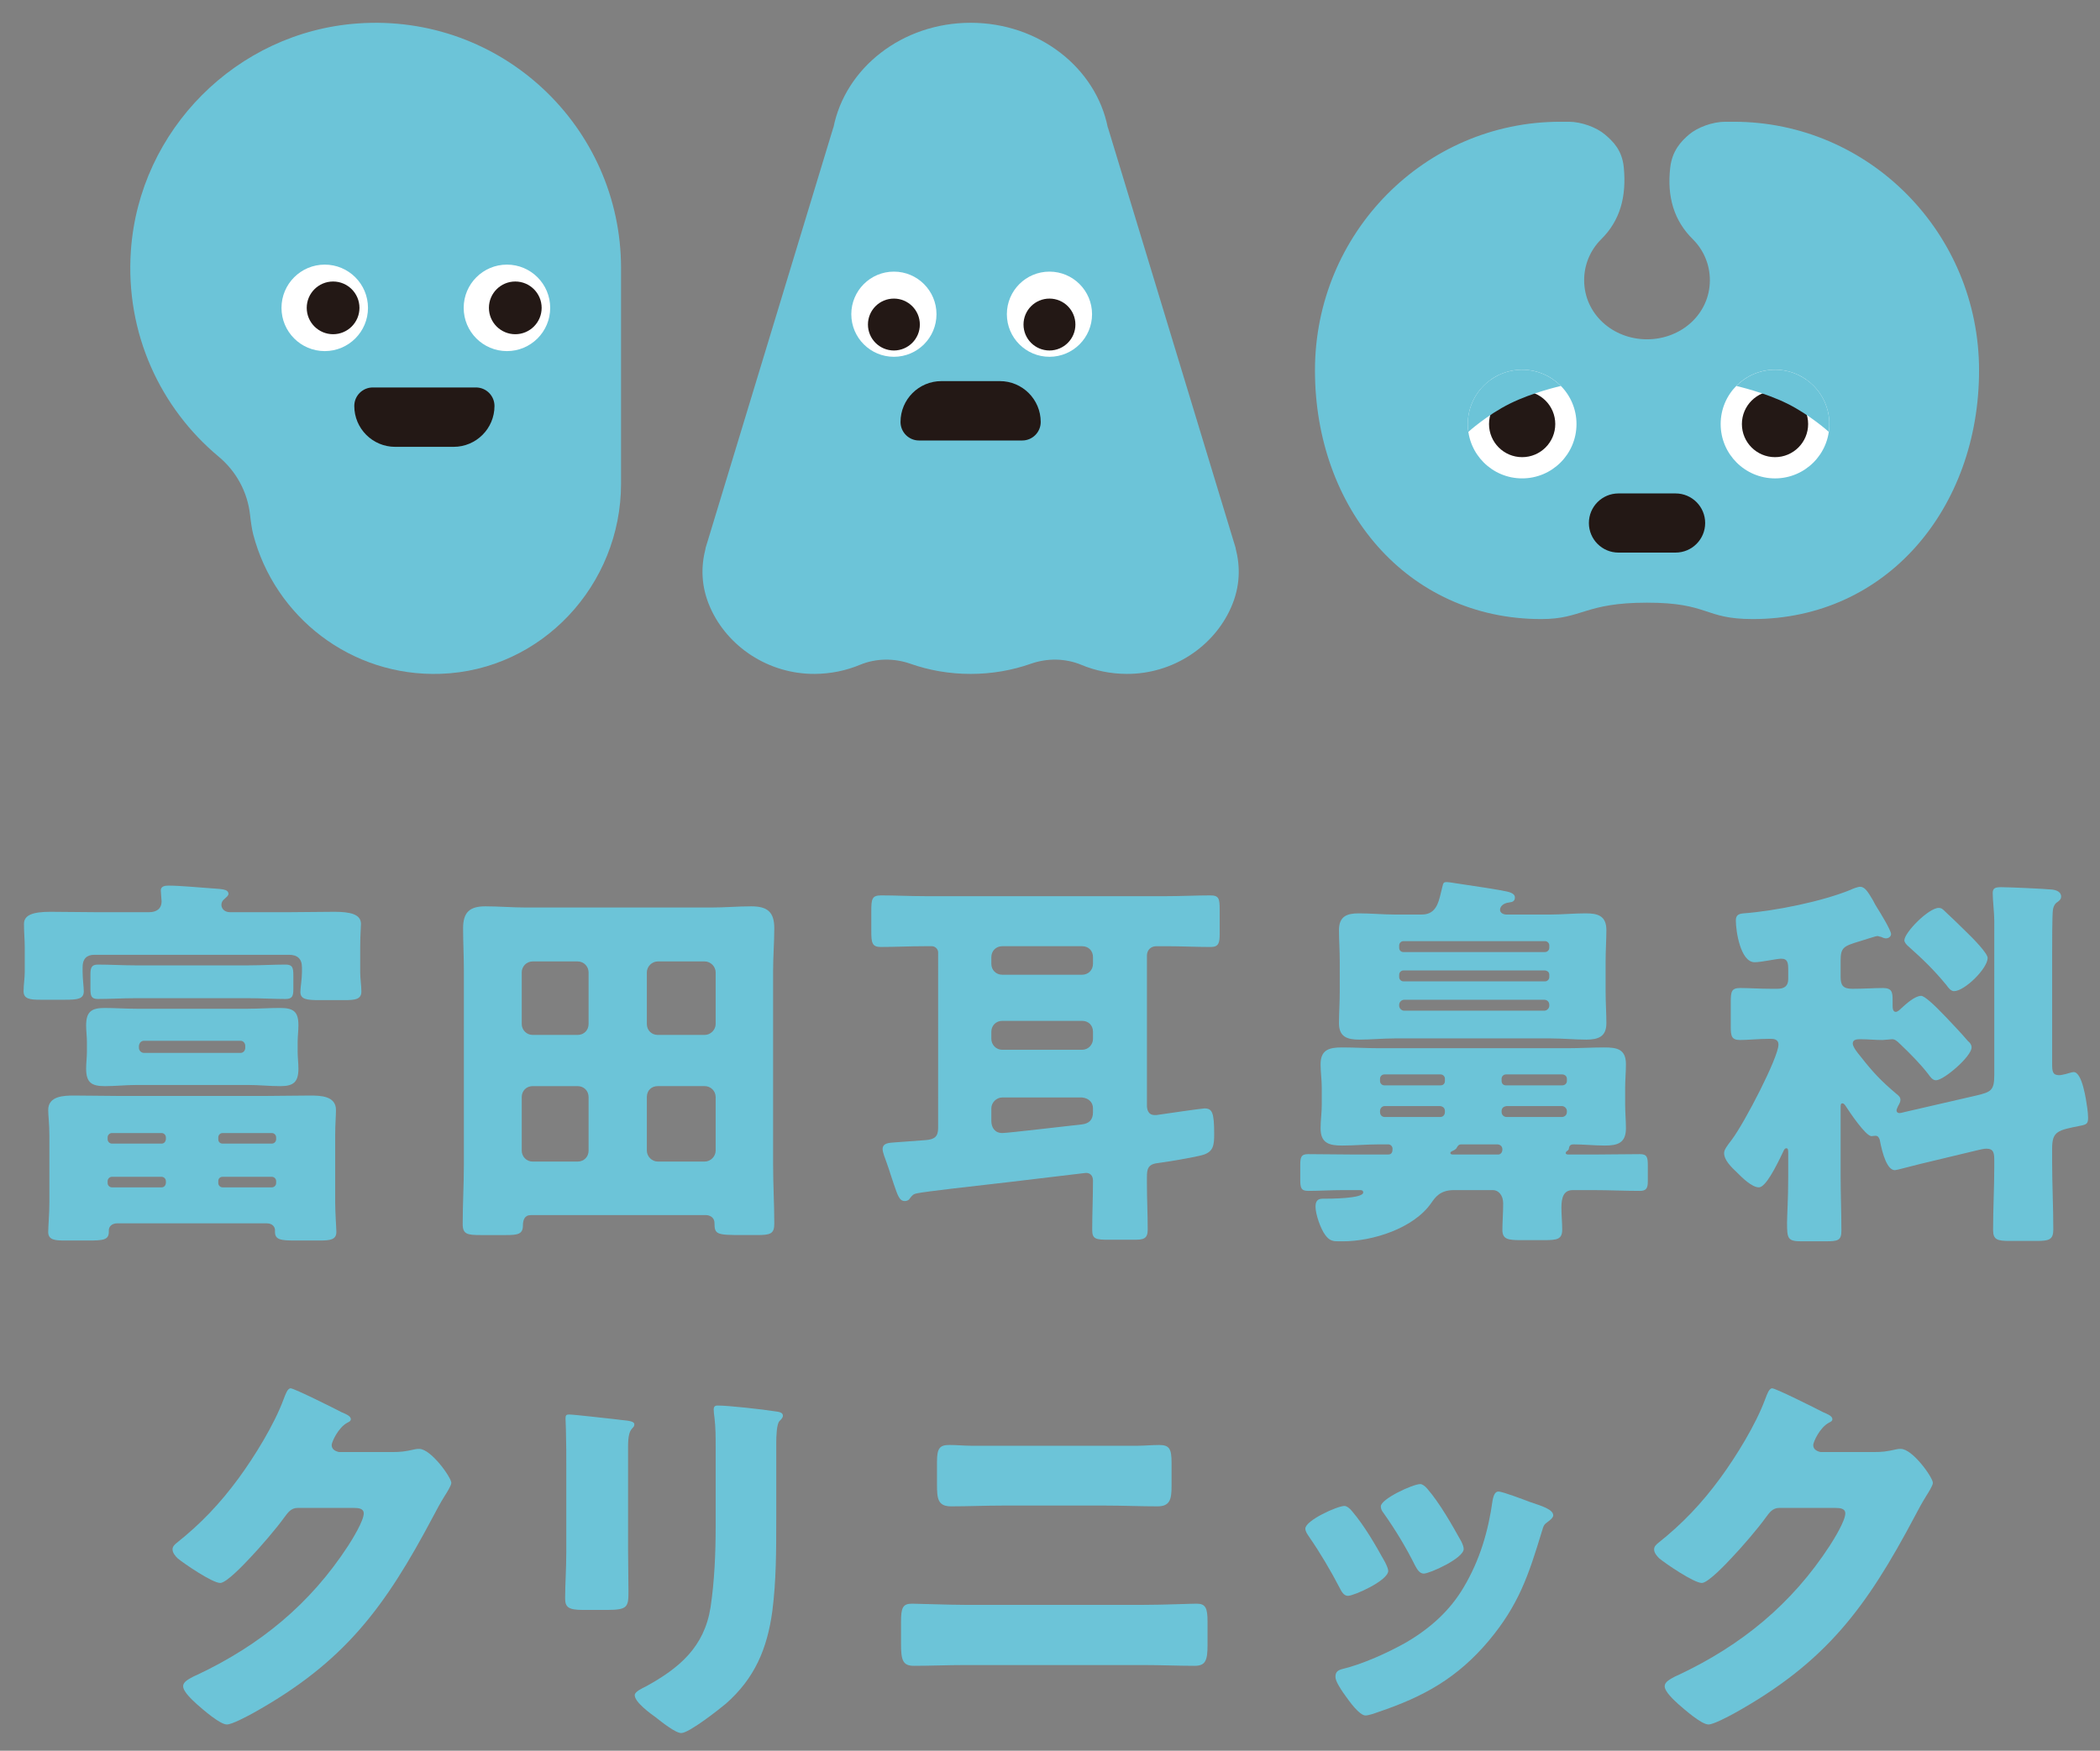 <?xml version="1.0" encoding="utf-8"?>
<!-- Generator: Adobe Illustrator 15.0.2, SVG Export Plug-In . SVG Version: 6.00 Build 0)  -->
<!DOCTYPE svg PUBLIC "-//W3C//DTD SVG 1.1//EN" "http://www.w3.org/Graphics/SVG/1.1/DTD/svg11.dtd">
<svg version="1.1" id="レイヤー_1" xmlns="http://www.w3.org/2000/svg" xmlns:xlink="http://www.w3.org/1999/xlink" x="0px"
	 y="0px" width="178.676px" height="148.994px" viewBox="0 0 178.676 148.994" enable-background="new 0 0 178.676 148.994"
	 xml:space="preserve">
<rect x="0" y="0" width="178.676" height="148.994" fill="#808080" stroke="none"/>
<g>
	<path fill="#6CC4D8" d="M140.134,51.289c5.311,0,4.815,1.396,8.994,1.396c11.436,0,19.258-9.475,19.258-21.162l0,0
		c0-11.688-9.348-21.162-20.879-21.162h-0.709c-1.098,0-2.377,0.485-3.082,1.084c-0.679,0.578-1.444,1.381-1.607,2.82
		c-0.281,2.458,0.299,4.509,1.955,6.127c0.008,0.008,0.016,0.016,0.023,0.024c0.002,0.002,0.004,0.004,0.006,0.006h-0.001
		c0.858,0.879,1.39,2.088,1.39,3.423c0,2.871-2.434,5.031-5.348,5.031s-5.348-2.161-5.348-5.031c0-1.335,0.531-2.544,1.391-3.423
		l0,0c0.001-0.002,0.003-0.004,0.005-0.006c0.008-0.008,0.016-0.016,0.023-0.024c1.655-1.618,2.188-3.666,1.956-6.127
		c-0.142-1.502-0.93-2.243-1.609-2.82c-0.705-0.599-1.984-1.084-3.081-1.084h-0.71c-11.53,0-20.878,9.474-20.878,21.162l0,0
		c0,11.687,7.79,21.162,19.259,21.162C134.645,52.685,134.826,51.289,140.134,51.289z"/>
	<path fill="#6CC4D8" d="M30.431,1.995c-10.285,0.733-18.587,9.06-19.295,19.346c-0.485,7.044,2.527,13.405,7.473,17.525
		c1.49,1.241,2.45,3.007,2.665,4.935c0.073,0.654,0.163,1.266,0.27,1.676c1.828,7.001,8.307,12.124,15.938,11.868
		c8.617-0.289,15.359-7.566,15.359-16.187V22.818C52.841,10.781,42.654,1.123,30.431,1.995z"/>
	<path fill="#6CC4D8" d="M105.13,46.655h0.01l-0.135-0.445c-0.016-0.051-0.029-0.103-0.047-0.152L94.265,10.849h-0.01
		c-1.008-5.066-5.845-8.91-11.671-8.91c-5.826,0-10.663,3.844-11.671,8.91h-0.01L60.209,46.058
		c-0.017,0.048-0.029,0.098-0.045,0.146l-0.137,0.45h0.01c-0.403,1.551-0.407,3.242,0.389,5.045c1.469,3.333,4.954,5.67,8.88,5.652
		c1.379-0.006,2.688-0.283,3.867-0.774c1.349-0.562,2.898-0.579,4.282-0.092c1.592,0.56,3.322,0.867,5.129,0.867
		c1.808,0,3.538-0.307,5.13-0.867c1.383-0.487,2.933-0.47,4.282,0.092c1.18,0.492,2.487,0.769,3.866,0.774
		c3.927,0.018,7.411-2.32,8.88-5.652C105.537,49.897,105.534,48.206,105.13,46.655z"/>
	<circle fill="#FFFFFF" cx="76.056" cy="26.74" r="3.624"/>
	<circle fill="#231815" cx="76.056" cy="27.619" r="2.208"/>
	<circle fill="#FFFFFF" cx="89.292" cy="26.74" r="3.624"/>
	<circle fill="#FFFFFF" cx="129.51" cy="36.088" r="4.624"/>
	<circle fill="#FFFFFF" cx="151.025" cy="36.088" r="4.625"/>
	<circle fill="#231815" cx="129.51" cy="36.088" r="2.818"/>
	<circle fill="#231815" cx="151.025" cy="36.088" r="2.818"/>
	<circle fill="#FFFFFF" cx="27.63" cy="26.2" r="3.68"/>
	<circle fill="#FFFFFF" cx="43.132" cy="26.2" r="3.68"/>
	<circle fill="#231815" cx="28.341" cy="26.2" r="2.243"/>
	<circle fill="#231815" cx="43.842" cy="26.2" r="2.243"/>
	<g>
		<path fill="#6CC4D8" d="M130.626,31.602c-2.479-0.617-4.986,0.892-5.604,3.37c-0.15,0.601-0.172,1.204-0.088,1.781
			c0,0,1.59-1.44,3.533-2.404s4.334-1.5,4.334-1.5C132.224,32.26,131.486,31.816,130.626,31.602z"/>
	</g>
	<g>
		<path fill="#6CC4D8" d="M149.909,31.602c2.478-0.617,4.987,0.892,5.604,3.37c0.15,0.601,0.172,1.204,0.088,1.781
			c0,0-1.591-1.44-3.534-2.404s-4.333-1.5-4.333-1.5C148.312,32.26,149.05,31.816,149.909,31.602z"/>
	</g>
	<circle fill="#231815" cx="89.292" cy="27.619" r="2.208"/>
	<path fill="#231815" d="M142.564,47.027h-4.859c-1.39,0-2.516-1.127-2.516-2.517c0-1.39,1.126-2.517,2.516-2.517h4.859
		c1.391,0,2.518,1.126,2.518,2.517C145.082,45.9,143.955,47.027,142.564,47.027z"/>
	<path fill="#231815" d="M78.195,37.487h8.778c0.87,0,1.575-0.705,1.575-1.575l0,0c0-1.921-1.557-3.479-3.479-3.479h-4.971
		c-1.921,0-3.478,1.557-3.478,3.479l0,0C76.621,36.782,77.326,37.487,78.195,37.487z"/>
	<path fill="#231815" d="M40.497,32.974h-8.778c-0.87,0-1.575,0.705-1.575,1.575l0,0c0,1.921,1.558,3.479,3.479,3.479h4.971
		c1.921,0,3.479-1.558,3.479-3.479l0,0C42.072,33.679,41.367,32.974,40.497,32.974z"/>
</g>
<g>
	<g>
		<path fill="#6CC4D8" d="M24.659,77.63c1.264,0,2.528-0.033,3.792-0.033c1.331,0,2.262,0.199,2.262,1.031
			c0,0.232-0.066,0.965-0.066,1.996v2.129c0,0.499,0.1,1.131,0.1,1.63c0,0.665-0.532,0.731-1.43,0.731h-2.129
			c-1.098,0-1.63-0.066-1.63-0.698c0-0.366,0.133-1.098,0.133-1.663v-0.433c0-0.731-0.399-1.064-1.098-1.064H8.027
			c-0.665,0-0.998,0.366-0.998,1.031v0.433c0,0.565,0.1,1.297,0.1,1.63c0,0.665-0.499,0.731-1.597,0.731H3.437
			c-0.898,0-1.431-0.066-1.431-0.731c0-0.499,0.1-1.131,0.1-1.63v-2.096c0-0.665-0.066-1.23-0.066-1.996
			c0-0.765,0.765-1.031,2.262-1.031c1.264,0,2.528,0.033,3.792,0.033h4.591c0.599,0,1.064-0.266,1.064-0.932
			c0-0.1-0.067-0.731-0.067-0.931c0-0.366,0.399-0.399,0.666-0.399c0.964,0,2.661,0.166,3.659,0.232
			c0.731,0.066,1.43,0.033,1.43,0.467c0,0.166-0.167,0.266-0.333,0.432c-0.167,0.133-0.266,0.3-0.266,0.499
			c0,0.333,0.266,0.632,0.731,0.632H24.659z M9.989,104.109c-0.465,0-0.731,0.266-0.731,0.599v0.134
			c0,0.665-0.466,0.731-1.697,0.731H5.499c-0.865,0-1.397-0.066-1.397-0.731c0-0.434,0.1-1.564,0.1-2.528v-5.688
			c0-0.965-0.1-1.696-0.1-2.162c0-1.197,1.331-1.23,2.229-1.23c1.197,0,2.395,0.033,3.592,0.033h12.84
			c1.198,0,2.395-0.033,3.593-0.033c0.931,0,2.229,0.033,2.229,1.23c0,0.499-0.066,1.23-0.066,2.162v5.688
			c0,0.897,0.1,2.229,0.1,2.528c0,0.665-0.532,0.731-1.43,0.731h-2.063c-1.23,0-1.729-0.066-1.729-0.731v-0.167
			c0-0.199-0.167-0.565-0.699-0.565H9.989z M21.1,85.847c0.898,0,1.796-0.066,2.728-0.066c1.131,0,1.563,0.299,1.563,1.463
			c0,0.5-0.066,0.965-0.066,1.431v0.831c0,0.467,0.066,0.965,0.066,1.432c0,1.131-0.399,1.496-1.53,1.496
			c-0.932,0-1.83-0.1-2.761-0.1h-9.48c-0.898,0-1.796,0.1-2.695,0.1c-1.131,0-1.597-0.299-1.597-1.496
			c0-0.467,0.067-0.965,0.067-1.432v-0.831c0-0.466-0.067-0.931-0.067-1.397c0-1.164,0.433-1.496,1.563-1.496
			c0.898,0,1.83,0.066,2.728,0.066H21.1z M21.166,82.155c1.064,0,2.096-0.066,3.127-0.066c0.599,0,0.666,0.266,0.666,0.931v1.164
			c0,0.6-0.1,0.832-0.666,0.832c-1.031,0-2.063-0.066-3.127-0.066h-9.68c-1.064,0-2.129,0.066-3.16,0.066
			c-0.565,0-0.632-0.266-0.632-0.898v-1.197c0-0.565,0.1-0.831,0.632-0.831c1.064,0,2.096,0.066,3.16,0.066H21.166z M14.114,96.791
			c0-0.199-0.167-0.365-0.366-0.365H9.524c-0.2,0-0.366,0.166-0.366,0.365v0.166c0,0.2,0.167,0.367,0.366,0.367h4.225
			c0.199,0,0.333-0.134,0.366-0.367V96.791z M14.114,100.517c0-0.2-0.167-0.367-0.366-0.367H9.524c-0.2,0-0.366,0.167-0.366,0.367
			v0.166c0,0.199,0.167,0.365,0.366,0.365h4.225c0.199,0,0.333-0.133,0.366-0.365V100.517z M11.819,89.173
			c0,0.232,0.2,0.433,0.433,0.433h8.216c0.233,0,0.399-0.2,0.399-0.433v-0.166c0-0.232-0.166-0.433-0.399-0.433h-8.216
			c-0.266,0-0.399,0.2-0.433,0.433V89.173z M18.572,96.957c0,0.233,0.166,0.367,0.366,0.367h4.191c0.2,0,0.366-0.167,0.366-0.367
			v-0.166c0-0.199-0.166-0.365-0.366-0.365h-4.191c-0.2,0-0.366,0.166-0.366,0.365V96.957z M18.572,100.683
			c0,0.199,0.166,0.365,0.366,0.365h4.191c0.2,0,0.366-0.166,0.366-0.365v-0.166c0-0.2-0.166-0.367-0.366-0.367h-4.191
			c-0.2,0-0.366,0.134-0.366,0.367V100.683z"/>
		<path fill="#6CC4D8" d="M45.156,103.411c-0.532,0-0.665,0.433-0.665,0.897c0,0.732-0.466,0.799-1.431,0.799h-2.162
			c-1.131,0-1.53-0.066-1.53-0.932c0-1.663,0.1-3.359,0.1-5.022V82.587c0-1.197-0.066-2.396-0.066-3.593
			c0-1.364,0.565-1.862,1.896-1.862c1.131,0,2.295,0.1,3.426,0.1h15.833c1.131,0,2.229-0.1,3.36-0.1
			c1.364,0,1.962,0.465,1.962,1.862c0,1.197-0.1,2.396-0.1,3.593v16.565c0,1.663,0.1,3.326,0.1,4.989
			c0,0.865-0.333,0.965-1.463,0.965h-1.198c-2.229,0-2.428-0.033-2.428-1.031c0-0.398-0.299-0.632-0.665-0.665H45.156z
			 M50.079,82.753c0-0.499-0.399-0.932-0.932-0.932h-3.825c-0.532,0-0.931,0.433-0.931,0.932v4.391c0,0.499,0.399,0.932,0.931,0.932
			h3.825c0.532,0,0.932-0.399,0.932-0.932V82.753z M50.079,93.365c0-0.532-0.399-0.932-0.932-0.932h-3.825
			c-0.532,0-0.931,0.399-0.931,0.932v4.557c0,0.5,0.399,0.932,0.931,0.932h3.825c0.532,0,0.932-0.398,0.932-0.932V93.365z
			 M55.036,87.144c0,0.532,0.399,0.932,0.931,0.932h3.992c0.499,0,0.932-0.433,0.932-0.932v-4.391c0-0.499-0.433-0.932-0.932-0.932
			h-3.992c-0.499,0-0.931,0.433-0.931,0.932V87.144z M55.036,97.921c0,0.5,0.432,0.932,0.931,0.932h3.992
			c0.499,0,0.932-0.432,0.932-0.932v-4.557c0-0.532-0.433-0.932-0.932-0.932h-3.992c-0.532,0-0.931,0.366-0.931,0.932V97.921z"/>
		<path fill="#6CC4D8" d="M98.384,80.525c-0.466,0-0.799,0.332-0.799,0.799v12.739c0,0.3,0.067,0.832,0.666,0.832
			c0.133,0,0.232,0,0.365-0.033c0.434-0.067,3.66-0.532,3.859-0.532c0.665,0,0.832,0.332,0.832,2.195
			c0,0.932-0.067,1.496-0.965,1.763c-0.666,0.2-3.094,0.599-3.859,0.698c-0.831,0.1-0.898,0.533-0.898,1.198v0.565
			c0,1.297,0.067,2.594,0.067,3.892c0,0.798-0.366,0.865-1.165,0.865h-2.162c-1.098,0-1.396-0.067-1.396-0.832
			c0-1.397,0.066-2.794,0.066-4.19c0-0.434-0.232-0.666-0.599-0.666c-0.066,0-7.451,0.898-8.15,0.965
			c-0.931,0.1-5.588,0.632-6.187,0.766c-0.366,0.066-0.433,0.166-0.666,0.465c-0.066,0.133-0.266,0.199-0.399,0.199
			c-0.466,0-0.599-0.432-0.965-1.496c-0.166-0.466-0.333-1.064-0.599-1.797c-0.1-0.299-0.333-0.831-0.333-1.131
			c0-0.532,0.599-0.532,0.998-0.565l2.695-0.199c0.731-0.067,1.031-0.3,1.031-1.031V81.057c0-0.3-0.266-0.532-0.532-0.532h-0.599
			c-1.264,0-2.528,0.066-3.759,0.066c-0.732,0-0.798-0.366-0.798-1.33v-1.73c0-1.031,0.066-1.33,0.832-1.33
			c1.231,0,2.462,0.066,3.726,0.066H99.25c1.23,0,2.494-0.066,3.726-0.066c0.731,0,0.798,0.266,0.798,1.197v2.063
			c0,0.765-0.066,1.131-0.765,1.131c-1.265,0-2.495-0.066-3.759-0.066H98.384z M85.278,80.525c-0.532,0-0.931,0.398-0.931,0.932
			v0.564c0,0.533,0.399,0.932,0.931,0.932h6.786c0.532,0,0.932-0.398,0.932-0.932v-0.564c0-0.533-0.365-0.932-0.932-0.932H85.278z
			 M85.278,86.878c-0.532,0-0.931,0.398-0.931,0.932v0.598c0,0.5,0.399,0.932,0.931,0.932h6.786c0.532,0,0.932-0.432,0.932-0.932
			V87.81c0-0.533-0.365-0.932-0.932-0.932H85.278z M85.278,93.398c-0.499,0-0.931,0.433-0.931,0.932v1.064
			c0,0.565,0.299,1.031,0.931,1.031c0.499,0,5.788-0.633,6.752-0.732c0.633-0.066,0.965-0.398,0.965-1.031V94.33
			c0-0.466-0.299-0.865-0.932-0.932H85.278z"/>
		<path fill="#6CC4D8" d="M135.58,98.254c1.33,0,2.627-0.033,3.958-0.033c0.599,0,0.665,0.267,0.665,0.965v1.364
			c0,0.564-0.133,0.798-0.665,0.798c-1.331,0-2.628-0.066-3.958-0.066h-1.764c-0.798,0-0.965,0.665-0.965,1.497
			c0,0.599,0.067,1.264,0.067,1.862c0,0.831-0.433,0.898-1.53,0.898h-1.996c-1.064,0-1.563-0.067-1.563-0.865
			c0-0.665,0.067-1.464,0.067-2.262c0-0.731-0.434-1.131-0.865-1.131h-3.326c-1.198,0-1.598,0.632-1.93,1.098
			c-1.497,2.162-4.99,3.26-7.518,3.26h-0.333c-0.499,0-0.798-0.033-1.164-0.532c-0.399-0.532-0.831-1.764-0.831-2.428
			c0-0.6,0.332-0.666,0.631-0.666h0.1c0.467,0,3.327,0,3.327-0.532c0-0.199-0.167-0.199-0.3-0.199h-1.43
			c-0.998,0-1.963,0.066-2.961,0.066c-0.599,0-0.665-0.267-0.665-0.965v-1.197c0-0.698,0.066-0.965,0.665-0.965
			c1.297,0,2.628,0.033,3.926,0.033h2.894c0.366,0,0.366-0.333,0.366-0.499s-0.133-0.365-0.366-0.365h-0.798
			c-1.031,0-2.096,0.1-3.127,0.1c-1.098,0-1.83-0.199-1.83-1.464c0-0.665,0.1-1.331,0.1-1.996v-1.464c0-0.665-0.1-1.33-0.1-1.996
			c0-1.23,0.732-1.43,1.797-1.43s2.129,0.066,3.16,0.066h16.066c1.031,0,2.063-0.066,3.094-0.066c1.098,0,1.862,0.133,1.862,1.43
			c0,0.666-0.066,1.331-0.066,1.996v1.464c0,0.665,0.066,1.331,0.066,1.996c0,1.265-0.731,1.464-1.796,1.464
			c-0.898,0-1.797-0.1-2.662-0.1c-0.365,0-0.365,0.232-0.398,0.365c0,0.1-0.133,0.199-0.199,0.232
			c-0.033,0.033-0.066,0.101-0.066,0.134c0,0.1,0.066,0.133,0.266,0.133H135.58z M123.105,75.069c0.066,0,0.399,0.033,0.766,0.1
			c1.829,0.266,3.726,0.565,4.324,0.698c0.466,0.1,0.698,0.267,0.698,0.499c0,0.332-0.199,0.399-0.466,0.433
			c-0.599,0.066-0.798,0.399-0.798,0.632c0,0.266,0.3,0.399,0.532,0.399h3.792c0.965,0,1.962-0.101,2.96-0.101
			c1.031,0,1.764,0.2,1.764,1.431c0,0.799-0.066,1.729-0.066,2.661v2.562c0,0.932,0.066,1.862,0.066,2.694
			c0,1.131-0.666,1.397-1.697,1.397c-0.997,0-2.028-0.101-3.026-0.101h-13.306c-0.998,0-1.996,0.101-2.994,0.101
			c-1.031,0-1.729-0.233-1.729-1.397c0-0.832,0.066-1.763,0.066-2.694v-2.562c0-0.932-0.066-1.862-0.066-2.661
			c0-1.197,0.698-1.431,1.696-1.431c1.031,0,2.029,0.101,3.027,0.101h2.328c1.364,0,1.464-1.298,1.73-2.296
			C122.806,75.136,122.806,75.069,123.105,75.069z M122.574,92.367c0.232,0,0.365-0.166,0.365-0.365v-0.2
			c0-0.2-0.166-0.366-0.365-0.366h-4.791c-0.199,0-0.365,0.166-0.365,0.366v0.2c0,0.199,0.166,0.365,0.365,0.365H122.574z
			 M117.816,94.13c-0.232,0-0.398,0.199-0.398,0.432v0.066c0,0.267,0.166,0.433,0.398,0.433h4.724c0.233,0,0.399-0.166,0.399-0.433
			v-0.066c0-0.266-0.166-0.398-0.399-0.432H117.816z M131.455,81.024c0.199,0,0.365-0.167,0.365-0.366v-0.199
			c0-0.199-0.166-0.366-0.365-0.366h-12.041c-0.2,0-0.367,0.167-0.367,0.366v0.199c0,0.199,0.134,0.366,0.367,0.366H131.455z
			 M119.414,82.587c-0.2,0-0.367,0.166-0.367,0.365v0.2c0,0.199,0.167,0.366,0.367,0.366h12.041c0.199,0,0.365-0.167,0.365-0.366
			v-0.2c0-0.199-0.133-0.332-0.365-0.365H119.414z M119.48,85.082c-0.233,0-0.434,0.2-0.434,0.433v0.067
			c0,0.232,0.2,0.432,0.434,0.432h11.908c0.232,0,0.432-0.199,0.432-0.432v-0.067c0-0.267-0.199-0.433-0.432-0.433H119.48z
			 M124.335,97.39c-0.232,0-0.299,0.133-0.398,0.299c-0.033,0.1-0.266,0.232-0.366,0.266c-0.133,0.066-0.166,0.101-0.166,0.167
			c0,0.133,0.166,0.133,0.267,0.133h3.791c0.233,0,0.366-0.199,0.366-0.433c0-0.232-0.133-0.398-0.399-0.432H124.335z
			 M132.918,92.367c0.232,0,0.399-0.166,0.399-0.365v-0.2c0-0.2-0.167-0.366-0.399-0.366h-4.79c-0.199,0-0.366,0.166-0.366,0.366
			v0.2c0,0.199,0.134,0.365,0.366,0.365H132.918z M128.195,94.13c-0.266,0.033-0.433,0.166-0.433,0.432v0.066
			c0,0.267,0.2,0.433,0.433,0.433h4.689c0.233,0,0.434-0.166,0.434-0.433v-0.066c0-0.232-0.2-0.432-0.434-0.432H128.195z"/>
		<path fill="#6CC4D8" d="M168.151,93.232c1.265-0.3,1.53-0.433,1.53-1.764V78.363c0-0.699-0.133-1.697-0.133-2.361
			c0-0.434,0.232-0.5,0.731-0.5c0.665,0,3.626,0.133,4.291,0.2c0.333,0.033,0.799,0.166,0.799,0.599
			c0,0.199-0.101,0.299-0.267,0.432c-0.166,0.101-0.365,0.267-0.432,0.699s-0.066,3.061-0.066,3.692v9.413
			c0,0.633,0.033,0.965,0.598,0.965c0.2,0,0.366-0.066,0.566-0.1c0.133-0.033,0.531-0.166,0.665-0.166
			c0.731,0,1.064,2.361,1.164,3.094c0.033,0.266,0.066,0.532,0.066,0.798c0,0.499-0.133,0.565-0.599,0.665
			c-1.996,0.399-2.461,0.467-2.461,1.963v1.131c0,1.896,0.1,3.826,0.1,5.755c0,0.865-0.366,0.965-1.431,0.965h-2.296
			c-1.031,0-1.396-0.1-1.396-0.932c0-1.796,0.1-3.593,0.1-5.389v-0.499c0-0.632-0.033-1.031-0.665-1.031
			c-0.233,0-0.433,0.066-0.632,0.1l-4.99,1.197c-0.832,0.2-2.029,0.533-2.162,0.533c-0.665,0-1.064-1.364-1.297-2.595
			c-0.066-0.167-0.133-0.333-0.366-0.333c-0.133,0-0.233,0.033-0.333,0.033c-0.498,0-1.896-2.096-2.195-2.561
			c-0.066-0.101-0.166-0.233-0.266-0.233c-0.166,0-0.166,0.133-0.166,0.366v5.854c0,1.531,0.066,3.094,0.066,4.625
			c0,0.831-0.3,0.897-1.364,0.897h-2.063c-1.164,0-1.197-0.267-1.197-1.597c0-0.565,0.1-2.063,0.1-3.926v-1.862
			c0-0.399,0-0.532-0.166-0.532c-0.101,0-0.167,0.066-0.267,0.299c-0.632,1.331-1.496,3.027-2.063,3.027
			c-0.598,0-1.43-0.831-1.829-1.23c-0.565-0.532-1.131-1.098-1.131-1.696c0-0.267,0.267-0.632,0.632-1.098
			c1.131-1.497,3.992-7.052,3.992-8.116c0-0.5-0.433-0.5-0.732-0.5c-0.932,0-1.896,0.101-2.527,0.101
			c-0.732,0-0.799-0.333-0.799-1.132v-2.095c0-0.898,0.066-1.198,0.799-1.198c0.798,0,1.596,0.066,2.66,0.066h0.5
			c0.598,0,0.931-0.232,0.931-0.831v-0.731c0-0.633-0.033-0.998-0.599-0.998c-0.399,0-1.663,0.299-2.262,0.299
			c-1.197,0-1.597-2.627-1.597-3.559c0-0.466,0.266-0.566,0.665-0.6c2.661-0.199,6.619-0.998,9.081-1.995
			c0.2-0.101,0.632-0.266,0.831-0.266c0.4,0,0.666,0.432,1.098,1.164c0.101,0.2,0.2,0.399,0.334,0.6
			c0.232,0.365,1.197,1.929,1.197,2.262c0,0.199-0.2,0.365-0.433,0.365c-0.134,0-0.3-0.066-0.433-0.133
			c-0.1,0-0.199-0.066-0.299-0.066c-0.134,0-1.231,0.366-1.465,0.433c-1.43,0.433-1.662,0.532-1.662,1.696v1.33
			c0,0.732,0.199,1.031,0.998,1.031c0.997,0,1.829-0.066,2.594-0.066c0.766,0,0.832,0.333,0.832,1.031v0.5
			c0,0.199,0.033,0.498,0.266,0.498c0.166,0,0.366-0.199,0.466-0.299c0.399-0.366,1.165-1.064,1.696-1.064
			c0.267,0,1.031,0.665,2.162,1.862c0.6,0.632,1.231,1.298,1.83,1.996c0.166,0.133,0.299,0.3,0.299,0.532
			c0,0.766-2.361,2.794-3.026,2.794c-0.3,0-0.499-0.3-0.665-0.532c-0.699-0.898-1.498-1.696-2.329-2.494
			c-0.399-0.399-0.532-0.467-0.765-0.467c-0.1,0-0.267,0.034-0.366,0.034c-0.133,0-0.3,0.033-0.433,0.033
			c-0.632,0-1.23-0.067-1.863-0.067c-0.266,0-0.664,0-0.664,0.367c0,0.299,0.465,0.864,0.664,1.098
			c1.064,1.363,1.764,2.096,3.061,3.193c0.167,0.133,0.333,0.266,0.333,0.498c0,0.166-0.066,0.3-0.2,0.533
			c-0.066,0.133-0.133,0.299-0.133,0.365c0,0.133,0.1,0.232,0.233,0.232c0.133,0,0.366-0.066,0.499-0.1L168.151,93.232z
			 M164.958,77.265c0.233,0,0.366,0.133,0.532,0.299c0.565,0.532,1.131,1.064,1.73,1.664c0.631,0.598,1.896,1.896,1.896,2.295
			c0,0.898-1.962,2.827-2.86,2.827c-0.267,0-0.5-0.3-0.633-0.499c-1.098-1.33-1.962-2.162-3.227-3.293
			c-0.199-0.166-0.365-0.366-0.365-0.532C162.031,79.361,164.093,77.265,164.958,77.265z"/>
		<path fill="#6CC4D8" d="M33.443,123.572c0.599,0,0.998-0.033,1.863-0.233c0.133-0.033,0.233-0.033,0.366-0.033
			c0.998,0,2.728,2.429,2.728,2.894c0,0.233-0.432,0.898-0.599,1.164c-0.333,0.533-0.632,1.098-0.931,1.664
			c-4.125,7.783-7.551,12.44-15.401,16.798c-0.499,0.267-1.73,0.932-2.162,0.932c-0.599,0-2.029-1.265-2.562-1.729
			c-0.399-0.366-1.164-1.064-1.164-1.53c0-0.366,0.465-0.599,0.898-0.831c0.1-0.034,0.2-0.101,0.299-0.134
			c5.355-2.528,9.613-6.021,12.84-10.978c0.366-0.564,1.33-2.129,1.33-2.761c0-0.433-0.465-0.466-0.865-0.466h-4.757
			c-0.565,0-0.832,0.399-1.131,0.799c-0.665,0.932-2.096,2.595-2.927,3.459c-0.433,0.466-1.996,2.129-2.528,2.129
			c-0.666,0-3.061-1.629-3.626-2.096c-0.2-0.199-0.433-0.465-0.433-0.765c0-0.233,0.167-0.399,0.333-0.532
			c2.095-1.663,3.726-3.393,5.289-5.521c1.364-1.863,3.027-4.558,3.826-6.72c0.167-0.433,0.333-0.932,0.599-0.932
			c0.299,0,3.759,1.729,4.324,2.029c0.399,0.167,0.798,0.333,0.798,0.599c0,0.166-0.166,0.232-0.299,0.3
			c-0.798,0.433-1.331,1.663-1.331,1.896c0,0.366,0.299,0.533,0.632,0.6H33.443z"/>
		<path fill="#6CC4D8" d="M53.439,131.92c0,1.198,0.033,2.362,0.033,3.526c0,1.297-0.066,1.563-1.796,1.563h-2.063
			c-1.264,0-1.53-0.232-1.53-0.997c0-1.098,0.1-2.562,0.1-3.991v-7.02c0-1.098,0-2.229-0.033-3.326c0-0.299-0.033-0.699-0.033-0.965
			s0.066-0.332,0.299-0.332c0.433,0,3.227,0.332,3.892,0.398c0.2,0.033,0.366,0.033,0.532,0.066
			c0.732,0.066,1.131,0.133,1.131,0.366c0,0.466-0.532,0.133-0.532,1.862V131.92z M66.046,129.326c0,2.595,0,5.189-0.333,7.784
			c-0.432,3.193-1.497,5.722-3.958,7.884c-0.599,0.498-3.126,2.494-3.792,2.494c-0.499,0-1.696-0.965-2.162-1.33
			c-0.466-0.333-1.796-1.297-1.796-1.896c0-0.299,0.666-0.599,0.932-0.731c2.86-1.563,4.989-3.36,5.521-6.753
			c0.333-2.229,0.433-4.59,0.433-6.818v-6.82c0-0.831,0-1.662-0.1-2.494c-0.033-0.199-0.066-0.499-0.066-0.699
			c0-0.232,0.1-0.332,0.333-0.332c0.931,0,3.892,0.332,4.923,0.499c0.233,0.033,0.632,0.066,0.632,0.366
			c0,0.166-0.133,0.299-0.3,0.465c-0.232,0.267-0.266,1.265-0.266,1.863V129.326z"/>
		<path fill="#6CC4D8" d="M97.353,136.578c1.63,0,3.926-0.1,4.457-0.1c0.766,0,0.932,0.365,0.932,1.529v1.996
			c0,1.298-0.166,1.764-1.098,1.764c-1.43,0-2.86-0.066-4.291-0.066H82.052c-1.431,0-2.861,0.066-4.291,0.066
			c-0.965,0-1.098-0.5-1.098-1.896v-1.83c0-1.197,0.133-1.563,0.932-1.563c0.499,0,3.094,0.1,4.458,0.1H97.353z M96.721,123.039
			c0.632,0,1.265-0.066,1.896-0.066c0.865,0,1.064,0.3,1.064,1.497v1.996c0,1.131-0.133,1.729-1.197,1.729
			c-1.463,0-2.927-0.066-4.391-0.066h-8.815c-1.43,0-2.894,0.066-4.358,0.066c-1.131,0-1.197-0.665-1.197-1.863v-1.929
			c0-1.164,0.233-1.431,1.064-1.431c0.632,0,1.231,0.066,1.863,0.066H96.721z"/>
		<path fill="#6CC4D8" d="M117.849,132.952c0.167,0.333,0.267,0.599,0.267,0.731c0,0.832-2.927,2.129-3.427,2.129
			c-0.365,0-0.564-0.398-0.698-0.665c-0.798-1.53-1.663-2.993-2.628-4.391c-0.133-0.2-0.299-0.433-0.299-0.665
			c0-0.699,2.728-1.93,3.326-1.93c0.166,0,0.433,0.166,0.665,0.466C116.12,129.892,117.018,131.455,117.849,132.952z
			 M130.191,127.83c0.998,0.332,1.963,0.631,1.963,1.131c0,0.166-0.167,0.332-0.434,0.531c-0.299,0.233-0.365,0.233-0.531,0.832
			c-1.131,3.726-1.963,6.254-4.524,9.314c-2.661,3.16-5.522,4.756-9.38,6.054c-0.267,0.1-0.832,0.3-1.098,0.3
			c-0.533,0-1.398-1.231-1.73-1.697c-0.033-0.066-0.1-0.133-0.166-0.232c-0.267-0.399-0.666-0.998-0.666-1.363
			c0-0.434,0.233-0.566,0.6-0.666c1.696-0.398,3.892-1.396,5.422-2.262c2.029-1.197,3.692-2.661,4.89-4.69
			c1.364-2.295,2.096-4.757,2.462-7.418c0.066-0.3,0.166-0.731,0.498-0.731C127.829,126.931,129.758,127.663,130.191,127.83z
			 M121.442,126.699c1.064,1.23,2.096,3.06,2.894,4.49c0.134,0.266,0.2,0.498,0.2,0.632c0,0.798-2.894,2.096-3.394,2.096
			c-0.365,0-0.564-0.366-0.731-0.665c-0.798-1.598-1.663-3.027-2.694-4.491c-0.133-0.166-0.232-0.333-0.232-0.565
			c0-0.632,2.728-1.896,3.359-1.896C121.009,126.298,121.243,126.465,121.442,126.699z"/>
		<path fill="#6CC4D8" d="M159.501,123.572c0.599,0,0.998-0.033,1.863-0.233c0.133-0.033,0.232-0.033,0.365-0.033
			c0.998,0,2.728,2.429,2.728,2.894c0,0.233-0.433,0.898-0.599,1.164c-0.332,0.533-0.632,1.098-0.932,1.664
			c-4.125,7.783-7.551,12.44-15.4,16.798c-0.5,0.267-1.73,0.932-2.162,0.932c-0.6,0-2.029-1.265-2.563-1.729
			c-0.398-0.366-1.164-1.064-1.164-1.53c0-0.366,0.466-0.599,0.898-0.831c0.1-0.034,0.199-0.101,0.299-0.134
			c5.355-2.528,9.613-6.021,12.841-10.978c0.366-0.564,1.33-2.129,1.33-2.761c0-0.433-0.466-0.466-0.864-0.466h-4.758
			c-0.564,0-0.831,0.399-1.131,0.799c-0.664,0.932-2.096,2.595-2.927,3.459c-0.433,0.466-1.995,2.129-2.528,2.129
			c-0.665,0-3.061-1.629-3.625-2.096c-0.2-0.199-0.434-0.465-0.434-0.765c0-0.233,0.167-0.399,0.334-0.532
			c2.095-1.663,3.725-3.393,5.288-5.521c1.364-1.863,3.027-4.558,3.825-6.72c0.167-0.433,0.333-0.932,0.6-0.932
			c0.299,0,3.758,1.729,4.324,2.029c0.398,0.167,0.798,0.333,0.798,0.599c0,0.166-0.166,0.232-0.3,0.3
			c-0.798,0.433-1.33,1.663-1.33,1.896c0,0.366,0.299,0.533,0.633,0.6H159.501z"/>
	</g>
</g>
</svg>
